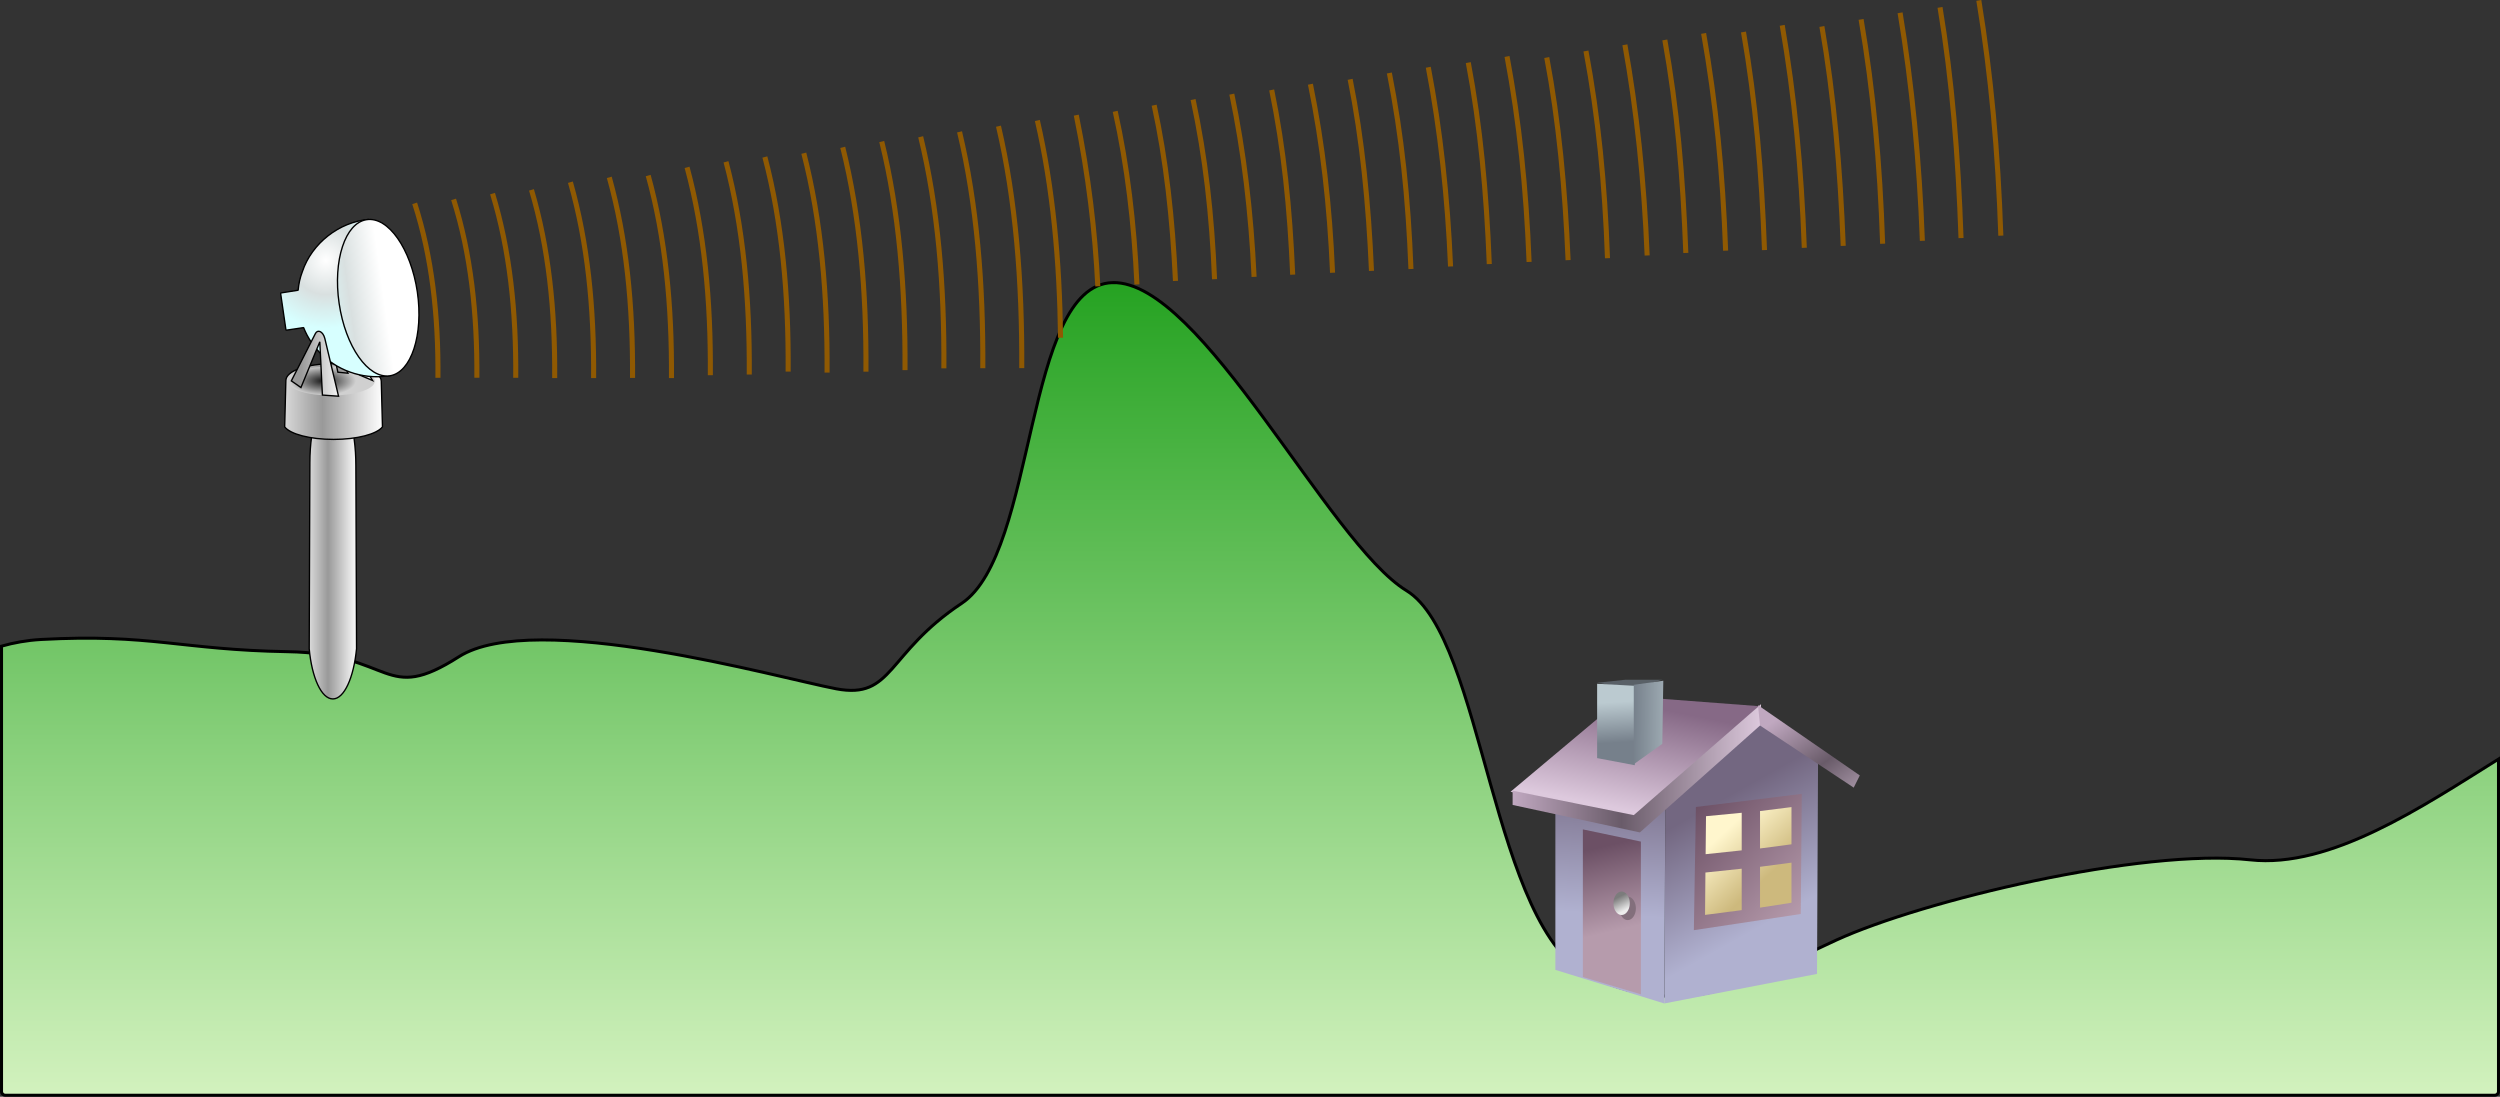 <?xml version="1.0" encoding="UTF-8" standalone="no"?>
<!-- Created with Inkscape (http://www.inkscape.org/) -->

<svg
   width="105.832mm"
   height="46.428mm"
   viewBox="0 0 374.995 164.508"
   id="svg2"
   version="1.1"
   inkscape:version="1.1 (c68e22c387, 2021-05-23)"
   sodipodi:docname="wave-diffraction-micro.svg"
   xmlns:inkscape="http://www.inkscape.org/namespaces/inkscape"
   xmlns:sodipodi="http://sodipodi.sourceforge.net/DTD/sodipodi-0.dtd"
   xmlns:xlink="http://www.w3.org/1999/xlink"
   xmlns="http://www.w3.org/2000/svg"
   xmlns:svg="http://www.w3.org/2000/svg"
   xmlns:rdf="http://www.w3.org/1999/02/22-rdf-syntax-ns#"
   xmlns:cc="http://creativecommons.org/ns#"
   xmlns:dc="http://purl.org/dc/elements/1.1/">
  <rect x="0" y="0" width="374.995" height="164.508" fill="#333333" stroke="none"/>
  <defs
     id="defs4">
    <linearGradient
       inkscape:collect="always"
       id="linearGradient6915">
      <stop
         style="stop-color:#009100;stop-opacity:1"
         offset="0"
         id="stop6917" />
      <stop
         style="stop-color:#e4face;stop-opacity:1"
         offset="1"
         id="stop6919" />
    </linearGradient>
    <marker
       inkscape:stockid="Arrow1Lend"
       orient="auto"
       refY="0"
       refX="0"
       id="marker14755"
       style="overflow:visible"
       inkscape:isstock="true">
      <path
         id="path14757"
         d="M 0,0 5,-5 -12.5,0 5,5 Z"
         style="fill:#204a87;fill-opacity:1;fill-rule:evenodd;stroke:#204a87;stroke-width:1pt;stroke-opacity:1"
         transform="matrix(-0.8,0,0,-0.8,-10,0)"
         inkscape:connector-curvature="0" />
    </marker>
    <marker
       inkscape:isstock="true"
       style="overflow:visible"
       id="marker6764"
       refX="0"
       refY="0"
       orient="auto"
       inkscape:stockid="Arrow1Lend">
      <path
         transform="matrix(-0.8,0,0,-0.8,-10,0)"
         style="fill:#204a87;fill-opacity:1;fill-rule:evenodd;stroke:#204a87;stroke-width:1pt;stroke-opacity:1"
         d="M 0,0 5,-5 -12.5,0 5,5 Z"
         id="path6766" />
    </marker>
    <marker
       inkscape:isstock="true"
       style="overflow:visible"
       id="marker6572"
       refX="0"
       refY="0"
       orient="auto"
       inkscape:stockid="Arrow1Lend">
      <path
         transform="matrix(-0.8,0,0,-0.8,-10,0)"
         style="fill:#204a87;fill-opacity:1;fill-rule:evenodd;stroke:#204a87;stroke-width:1pt;stroke-opacity:1"
         d="M 0,0 5,-5 -12.5,0 5,5 Z"
         id="path6574" />
    </marker>
    <marker
       inkscape:stockid="Arrow1Lend"
       orient="auto"
       refY="0"
       refX="0"
       id="marker5080"
       style="overflow:visible"
       inkscape:isstock="true">
      <path
         id="path5082"
         d="M 0,0 5,-5 -12.5,0 5,5 Z"
         style="fill:#19aeff;fill-opacity:1;fill-rule:evenodd;stroke:#19aeff;stroke-width:1pt;stroke-opacity:1"
         transform="matrix(-0.8,0,0,-0.8,-10,0)" />
    </marker>
    <linearGradient
       inkscape:collect="always"
       xlink:href="#linearGradient9137"
       id="linearGradient11103"
       x1="205.41"
       y1="660.43"
       x2="407.39"
       y2="660.43"
       gradientUnits="userSpaceOnUse"
       spreadMethod="reflect"
       gradientTransform="matrix(0.045,0,0,0.045,-3396.49,1188.56)" />
    <linearGradient
       id="linearGradient9137">
      <stop
         style="stop-color:#999999;stop-opacity:1"
         offset="0"
         id="stop9139" />
      <stop
         style="stop-color:#ffffff;stop-opacity:1"
         offset="1"
         id="stop9141" />
    </linearGradient>
    <radialGradient
       inkscape:collect="always"
       xlink:href="#linearGradient11107"
       id="radialGradient11113"
       cx="188.56"
       cy="587.69"
       fx="188.56"
       fy="587.69"
       r="145.46"
       gradientTransform="matrix(0.034,0,0,0.015,-3393.57,1206.37)"
       gradientUnits="userSpaceOnUse" />
    <linearGradient
       id="linearGradient11107">
      <stop
         style="stop-color:#171717;stop-opacity:1"
         offset="0"
         id="stop11109" />
      <stop
         style="stop-color:#d0d0d0;stop-opacity:1"
         offset="1"
         id="stop11111" />
    </linearGradient>
    <linearGradient
       inkscape:collect="always"
       xlink:href="#linearGradient9137"
       id="linearGradient12106"
       x1="274.03"
       y1="504.98"
       x2="336.65"
       y2="504.98"
       gradientUnits="userSpaceOnUse"
       gradientTransform="matrix(0.045,-0.006,0.006,0.045,-3398.5,1190.63)" />
    <radialGradient
       inkscape:collect="always"
       xlink:href="#linearGradient9129"
       id="radialGradient9153"
       cx="187.88"
       cy="247.71"
       fx="187.88"
       fy="247.71"
       r="224.84"
       gradientTransform="matrix(0.042,0.017,-0.017,0.042,-3390.4,1183.51)"
       gradientUnits="userSpaceOnUse" />
    <linearGradient
       id="linearGradient9129">
      <stop
         style="stop-color:#ffffff;stop-opacity:1"
         offset="0"
         id="stop9131" />
      <stop
         id="stop9155"
         offset="0.505"
         style="stop-color:#d9e0e0;stop-opacity:1" />
      <stop
         style="stop-color:#d7ffff;stop-opacity:1"
         offset="1"
         id="stop9133" />
    </linearGradient>
    <linearGradient
       inkscape:collect="always"
       xlink:href="#linearGradient9129"
       id="linearGradient9135"
       x1="406.55"
       y1="271.18"
       x2="211.71"
       y2="383.67"
       gradientUnits="userSpaceOnUse"
       gradientTransform="matrix(0.042,0.017,-0.017,0.042,-3390.55,1183.94)" />
    <linearGradient
       inkscape:collect="always"
       xlink:href="#linearGradient9137"
       id="linearGradient12104"
       x1="134.81"
       y1="504.98"
       x2="274.03"
       y2="504.98"
       gradientUnits="userSpaceOnUse"
       gradientTransform="matrix(0.045,0,0,0.045,-3396.49,1188.56)" />
    <linearGradient
       inkscape:collect="always"
       xlink:href="#linearGradient9137"
       id="linearGradient6969"
       gradientUnits="userSpaceOnUse"
       gradientTransform="matrix(0.022,0,0,0.181,-3390.93,1120.89)"
       spreadMethod="reflect"
       x1="205.41"
       y1="660.43"
       x2="407.39"
       y2="660.43" />
    <linearGradient
       gradientTransform="matrix(0.899,0,0,1.41,-5.972,-3.533)"
       gradientUnits="userSpaceOnUse"
       id="linearGradient2331"
       x1="44.154"
       x2="50.306"
       xlink:href="#linearGradient2071"
       y1="22.063"
       y2="39.305" />
    <linearGradient
       id="linearGradient2071">
      <stop
         id="stop2073"
         offset="0"
         style="stop-color:#736781;stop-opacity:1" />
      <stop
         id="stop2075"
         offset="1"
         style="stop-color:#b0b1d0;stop-opacity:1" />
    </linearGradient>
    <linearGradient
       gradientTransform="matrix(0.75,0,0,1.689,-5.972,-3.533)"
       gradientUnits="userSpaceOnUse"
       id="linearGradient2329"
       x1="40.629"
       x2="40.164"
       xlink:href="#linearGradient2071"
       y1="13.266"
       y2="29.508" />
    <linearGradient
       gradientTransform="matrix(1.56,0,0,0.812,-5.972,-3.533)"
       gradientUnits="userSpaceOnUse"
       id="linearGradient2325"
       x1="22.094"
       x2="13.865"
       xlink:href="#linearGradient2127"
       y1="14.529"
       y2="35.845" />
    <linearGradient
       id="linearGradient2127">
      <stop
         id="stop2129"
         offset="0"
         style="stop-color:#866986;stop-opacity:1" />
      <stop
         id="stop2131"
         offset="1"
         style="stop-color:#ddc9dd;stop-opacity:1" />
    </linearGradient>
    <linearGradient
       gradientTransform="matrix(1.567,0,0,0.809,-5.972,-3.533)"
       gradientUnits="userSpaceOnUse"
       id="linearGradient2323"
       x1="3.952"
       x2="33.176"
       xlink:href="#linearGradient2143"
       y1="27.832"
       y2="27.832" />
    <linearGradient
       id="linearGradient2143">
      <stop
         id="stop2145"
         offset="0"
         style="stop-color:#c0a8c0;stop-opacity:1" />
      <stop
         id="stop2149"
         offset="0.438"
         style="stop-color:#695b69;stop-opacity:1" />
      <stop
         id="stop2147"
         offset="1"
         style="stop-color:#ddc9dd;stop-opacity:1" />
    </linearGradient>
    <linearGradient
       gradientTransform="matrix(1.251,0,0,1.013,-5.972,-3.533)"
       gradientUnits="userSpaceOnUse"
       id="linearGradient2321"
       x1="45.131"
       x2="61.069"
       xlink:href="#linearGradient2143"
       y1="12.147"
       y2="30.311" />
    <linearGradient
       gradientTransform="matrix(1.005,0,0,1.261,-5.972,-3.533)"
       gradientUnits="userSpaceOnUse"
       id="linearGradient2319"
       x1="40.533"
       x2="56.897"
       xlink:href="#linearGradient2185"
       y1="22.651"
       y2="41.358" />
    <linearGradient
       id="linearGradient2185">
      <stop
         id="stop2187"
         offset="0"
         style="stop-color:#6c5065;stop-opacity:1" />
      <stop
         id="stop2189"
         offset="1"
         style="stop-color:#b69bac;stop-opacity:1" />
    </linearGradient>
    <linearGradient
       gradientTransform="matrix(1.007,0,0,1.259,-5.972,-3.533)"
       gradientUnits="userSpaceOnUse"
       id="linearGradient2317"
       x1="47.989"
       x2="53.859"
       xlink:href="#linearGradient2175"
       y1="24.925"
       y2="32.874" />
    <linearGradient
       id="linearGradient2175">
      <stop
         id="stop2177"
         offset="0"
         style="stop-color:#fff6cd;stop-opacity:1" />
      <stop
         id="stop2179"
         offset="1"
         style="stop-color:#cdb97d;stop-opacity:1" />
    </linearGradient>
    <linearGradient
       gradientTransform="matrix(0.668,0,0,1.898,-5.972,-3.533)"
       gradientUnits="userSpaceOnUse"
       id="linearGradient2315"
       x1="36.319"
       x2="37.015"
       xlink:href="#linearGradient2185"
       y1="19.297"
       y2="27.68" />
    <linearGradient
       gradientTransform="scale(0.956,1.046)"
       gradientUnits="userSpaceOnUse"
       id="linearGradient2313"
       x1="24.676"
       x2="25.514"
       xlink:href="#linearGradient2213"
       y1="40.962"
       y2="43.28" />
    <linearGradient
       id="linearGradient2213">
      <stop
         id="stop2215"
         offset="0"
         style="stop-color:#7c7c7c;stop-opacity:1" />
      <stop
         id="stop2217"
         offset="1"
         style="stop-color:#ededed;stop-opacity:1" />
    </linearGradient>
    <linearGradient
       gradientTransform="matrix(0.766,0,0,1.655,-5.972,-3.533)"
       gradientUnits="userSpaceOnUse"
       id="linearGradient2311"
       x1="32.206"
       x2="32.333"
       xlink:href="#linearGradient2229"
       y1="6.248"
       y2="10.763" />
    <linearGradient
       id="linearGradient2229">
      <stop
         id="stop2231"
         offset="0"
         style="stop-color:#bbcad0;stop-opacity:1" />
      <stop
         id="stop2233"
         offset="1"
         style="stop-color:#76808b;stop-opacity:1" />
    </linearGradient>
    <linearGradient
       gradientTransform="matrix(0.766,0,0,1.655,-5.972,-3.533)"
       gradientUnits="userSpaceOnUse"
       id="linearGradient2309"
       x1="50.229"
       x2="37.096"
       xlink:href="#linearGradient2229"
       y1="6.686"
       y2="6.468" />
    <linearGradient
       inkscape:collect="always"
       xlink:href="#linearGradient2071"
       id="linearGradient8003"
       gradientUnits="userSpaceOnUse"
       gradientTransform="matrix(0.899,0,0,1.41,-5.972,-3.533)"
       x1="44.154"
       y1="22.063"
       x2="50.306"
       y2="39.305" />
    <linearGradient
       inkscape:collect="always"
       xlink:href="#linearGradient2071"
       id="linearGradient8005"
       gradientUnits="userSpaceOnUse"
       gradientTransform="matrix(0.75,0,0,1.689,-5.972,-3.533)"
       x1="40.629"
       y1="13.266"
       x2="40.164"
       y2="29.508" />
    <linearGradient
       inkscape:collect="always"
       xlink:href="#linearGradient2127"
       id="linearGradient8007"
       gradientUnits="userSpaceOnUse"
       gradientTransform="matrix(1.56,0,0,0.812,-5.972,-3.533)"
       x1="22.094"
       y1="14.529"
       x2="13.865"
       y2="35.845" />
    <linearGradient
       inkscape:collect="always"
       xlink:href="#linearGradient2143"
       id="linearGradient8009"
       gradientUnits="userSpaceOnUse"
       gradientTransform="matrix(1.567,0,0,0.809,-5.972,-3.533)"
       x1="3.952"
       y1="27.832"
       x2="33.176"
       y2="27.832" />
    <linearGradient
       inkscape:collect="always"
       xlink:href="#linearGradient2143"
       id="linearGradient8011"
       gradientUnits="userSpaceOnUse"
       gradientTransform="matrix(1.251,0,0,1.013,-5.972,-3.533)"
       x1="45.131"
       y1="12.147"
       x2="61.069"
       y2="30.311" />
    <linearGradient
       inkscape:collect="always"
       xlink:href="#linearGradient2185"
       id="linearGradient8013"
       gradientUnits="userSpaceOnUse"
       gradientTransform="matrix(1.005,0,0,1.261,-5.972,-3.533)"
       x1="40.533"
       y1="22.651"
       x2="56.897"
       y2="41.358" />
    <linearGradient
       inkscape:collect="always"
       xlink:href="#linearGradient2175"
       id="linearGradient8015"
       gradientUnits="userSpaceOnUse"
       gradientTransform="matrix(1.007,0,0,1.259,-5.972,-3.533)"
       x1="47.989"
       y1="24.925"
       x2="53.859"
       y2="32.874" />
    <linearGradient
       inkscape:collect="always"
       xlink:href="#linearGradient2185"
       id="linearGradient8017"
       gradientUnits="userSpaceOnUse"
       gradientTransform="matrix(0.668,0,0,1.898,-5.972,-3.533)"
       x1="36.319"
       y1="19.297"
       x2="37.015"
       y2="27.68" />
    <linearGradient
       inkscape:collect="always"
       xlink:href="#linearGradient2213"
       id="linearGradient8019"
       gradientUnits="userSpaceOnUse"
       gradientTransform="scale(0.956,1.046)"
       x1="24.676"
       y1="40.962"
       x2="25.514"
       y2="43.28" />
    <linearGradient
       inkscape:collect="always"
       xlink:href="#linearGradient2229"
       id="linearGradient8021"
       gradientUnits="userSpaceOnUse"
       gradientTransform="matrix(0.766,0,0,1.655,-5.972,-3.533)"
       x1="32.206"
       y1="6.248"
       x2="32.333"
       y2="10.763" />
    <linearGradient
       inkscape:collect="always"
       xlink:href="#linearGradient2229"
       id="linearGradient8023"
       gradientUnits="userSpaceOnUse"
       gradientTransform="matrix(0.766,0,0,1.655,-5.972,-3.533)"
       x1="50.229"
       y1="6.686"
       x2="37.096"
       y2="6.468" />
    <radialGradient
       cx="333.48"
       cy="369.58"
       r="199.64"
       id="radialGradient01"
       gradientUnits="userSpaceOnUse"
       gradientTransform="matrix(-1.377,-1.231,0.812,-0.909,-4696.3,3194)">
      <stop
         id="stop3540"
         style="stop-color:#FFF"
         offset="0" />
      <stop
         id="stop3542"
         style="stop-color:#a9a9a9"
         offset="1" />
    </radialGradient>
    <linearGradient
       inkscape:collect="always"
       xlink:href="#linearGradient6915"
       id="linearGradient2497"
       gradientUnits="userSpaceOnUse"
       gradientTransform="matrix(0.142,0,0,0.142,-3437.09,1060.9)"
       x1="1281.75"
       y1="797.391"
       x2="1281.75"
       y2="1929.4" />
  </defs>
  <sodipodi:namedview
     id="base"
     pagecolor="#ffffff"
     bordercolor="#666666"
     borderopacity="1.0"
     inkscape:pageopacity="0.0"
     inkscape:pageshadow="2"
     inkscape:zoom="0.24713"
     inkscape:cx="-3327.9"
     inkscape:cy="4028.5"
     inkscape:document-units="px"
     inkscape:current-layer="layer1"
     showgrid="false"
     inkscape:window-width="1536"
     inkscape:window-height="801"
     inkscape:window-x="1528"
     inkscape:window-y="-8"
     inkscape:window-maximized="1"
     showborder="true"
     inkscape:pagecheckerboard="0">
    <inkscape:grid
       type="xygrid"
       id="grid6269"
       spacingx="100"
       spacingy="100"
       empspacing="1"
       originx="3435.61"
       originy="-1158.06" />
  </sodipodi:namedview>
  <g
     inkscape:label="Layer 1"
     inkscape:groupmode="layer"
     id="layer1"
     transform="translate(3435.61,-1158.06)">
    <path
       id="rect2393"
       style="font-variation-settings:normal;overflow:visible;opacity:1;vector-effect:none;fill:url(#linearGradient2497);fill-opacity:1;stroke:#000000;stroke-width:0.455;stroke-linecap:butt;stroke-linejoin:miter;stroke-miterlimit:4;stroke-dasharray:none;stroke-dashoffset:0;stroke-opacity:1;-inkscape-stroke:none;stop-color:#000000;stop-opacity:1"
       d="m -3268.71,1200.45 c -13.33,0.36 -11.31,40.57 -22.65,48.11 -11.34,7.53 -10.25,14.43 -18.81,12.82 -8.56,-1.62 -45.28,-12.03 -56.61,-4.81 -11.32,7.22 -9.66,-0.49 -25.71,-0.76 -16.07,-0.28 -20.51,-2.73 -36.97,-1.83 -2.12,0.12 -4.09,0.48 -5.92,1 v 66.79 c 0,0.32 0.25,0.57 0.57,0.57 h 373.4 c 0.32,0 0.57,-0.25 0.57,-0.57 v -49.85 c -11.35,7.08 -25.17,16.45 -37.26,15.11 -16.23,-1.77 -49.11,6.1 -62.07,12.04 -12.96,5.93 -21.81,12.36 -36.79,5.46 -14.96,-6.88 -16.02,-50.76 -27.68,-57.88 -11.66,-7.11 -30.76,-46.54 -44.07,-46.2 z" />
    <path
       sodipodi:nodetypes="cscscsc"
       id="path6967"
       d="m -3385.65,1217.36 c -2.04,0 -3.46,4.5 -3.48,10.09 l -0.1,27.92 c 0.4,4.36 1.84,7.53 3.55,7.53 1.69,0 3.13,-3.17 3.55,-7.53 0,0 -0.1,-27.19 -0.1,-27.43 0,-5.59 -1.44,-10.58 -3.45,-10.58 z"
       style="opacity:1;fill:url(#linearGradient6969);fill-opacity:1;fill-rule:nonzero;stroke:#000000;stroke-width:0.207;stroke-linecap:round;stroke-linejoin:bevel;stroke-miterlimit:4;stroke-dasharray:none;stroke-dashoffset:0.7;stroke-opacity:1"
       inkscape:connector-curvature="0" />
    <path
       cx="-269.74"
       cy="1502.3"
       r="66.964"
       style="color:#000000;clip-rule:nonzero;display:inline;overflow:visible;visibility:visible;opacity:1;isolation:auto;mix-blend-mode:normal;color-interpolation:sRGB;color-interpolation-filters:linearRGB;solid-color:#000000;solid-opacity:1;fill:none;fill-opacity:1;fill-rule:nonzero;stroke:#73d216;stroke-width:1.6;stroke-linecap:butt;stroke-linejoin:miter;stroke-miterlimit:4;stroke-dasharray:none;stroke-dashoffset:0;stroke-opacity:1;marker:none;marker-start:none;marker-mid:none;marker-end:none;color-rendering:auto;image-rendering:auto;shape-rendering:auto;text-rendering:auto;enable-background:accumulate"
       id="path4312"
       d="" />
    <path
       cx="-4194.9"
       cy="-778.08"
       r="126.67"
       id="path6267"
       style="color:#000000;clip-rule:nonzero;display:inline;overflow:visible;visibility:visible;opacity:1;isolation:auto;mix-blend-mode:normal;color-interpolation:sRGB;color-interpolation-filters:linearRGB;solid-color:#000000;solid-opacity:1;fill:none;fill-opacity:0.929;fill-rule:nonzero;stroke:#0000d5;stroke-width:2.4;stroke-linecap:butt;stroke-linejoin:miter;stroke-miterlimit:4;stroke-dasharray:none;stroke-dashoffset:0;stroke-opacity:1;marker:none;marker-start:none;marker-mid:none;marker-end:none;color-rendering:auto;image-rendering:auto;shape-rendering:auto;text-rendering:auto;enable-background:accumulate"
       d="" />
    <circle
       style="color:#000000;clip-rule:nonzero;display:inline;overflow:visible;visibility:visible;opacity:1;isolation:auto;mix-blend-mode:normal;color-interpolation:sRGB;color-interpolation-filters:linearRGB;solid-color:#000000;solid-opacity:1;fill:none;fill-opacity:0.929;fill-rule:nonzero;stroke:#0000d5;stroke-width:2.4;stroke-linecap:butt;stroke-linejoin:miter;stroke-miterlimit:4;stroke-dasharray:none;stroke-dashoffset:0;stroke-opacity:1;marker:none;marker-start:none;marker-mid:none;marker-end:none;color-rendering:auto;image-rendering:auto;shape-rendering:auto;text-rendering:auto;enable-background:accumulate"
       id="path6297"
       cx="-649.623"
       cy="248.063"
       r="0" />
    <path
       inkscape:connector-curvature="0"
       style="opacity:1;fill:url(#linearGradient11103);fill-opacity:1;fill-rule:nonzero;stroke:#000000;stroke-width:0.207;stroke-linecap:round;stroke-linejoin:bevel;stroke-miterlimit:4;stroke-dasharray:none;stroke-dashoffset:0.7;stroke-opacity:1"
       d="m -3385.57,1212.61 c -4.19,0 -7.13,1.12 -7.16,2.52 l -0.18,6.96 c 0.83,1.09 3.8,1.88 7.34,1.88 3.51,0 6.48,-0.79 7.33,-1.88 0,0 -0.18,-6.78 -0.18,-6.84 0,-1.4 -2.99,-2.64 -7.15,-2.64 z"
       id="path3189"
       sodipodi:nodetypes="cscscsc" />
    <ellipse
       ry="2.183"
       rx="6.553"
       cy="1215.21"
       cx="-3385.93"
       style="opacity:1;fill:url(#radialGradient11113);fill-opacity:1;fill-rule:nonzero;stroke:none;stroke-width:0.834;stroke-linecap:round;stroke-linejoin:bevel;stroke-miterlimit:4;stroke-dasharray:none;stroke-dashoffset:0.7;stroke-opacity:1"
       id="path11105" />
    <path
       inkscape:connector-curvature="0"
       style="fill:url(#linearGradient12106);fill-opacity:1;fill-rule:evenodd;stroke:#000000;stroke-width:0.207;stroke-linecap:butt;stroke-linejoin:miter;stroke-miterlimit:4;stroke-dasharray:none;stroke-opacity:1"
       d="m -3383.42,1214.04 -1.93,-5.08 3.74,5.38 1.88,0.79 -4.27,-7.11 -2.29,-0.41 1.36,6.28 z"
       id="path3185"
       sodipodi:nodetypes="cccccccc" />
    <path
       inkscape:connector-curvature="0"
       style="opacity:1;fill:url(#radialGradient9153);fill-opacity:1;fill-rule:nonzero;stroke:#000000;stroke-width:0.207;stroke-linecap:round;stroke-linejoin:bevel;stroke-miterlimit:4;stroke-dasharray:none;stroke-dashoffset:0.7;stroke-opacity:1"
       d="m -3380.3,1190.97 c -4.46,0.39 -8.54,3.59 -9.96,7.84 -0.34,0.89 -0.55,1.83 -0.63,2.78 l -2.52,0.4 c -0.1,0 -0.1,0 -0.1,0.12 l 0.78,5.37 c 0,0.1 0.1,0.1 0.1,0.1 l 2.56,-0.38 c 0.61,1.53 1.54,2.94 2.76,4.07 2.72,2.64 6.74,3.84 10.44,3.07 -1.16,-7.78 -2.32,-15.59 -3.46,-23.36 z"
       id="rect7188" />
    <path
       inkscape:connector-curvature="0"
       style="fill:url(#linearGradient9135);fill-opacity:1;fill-rule:nonzero;stroke:#000000;stroke-width:0.207;stroke-linecap:round;stroke-linejoin:bevel;stroke-miterlimit:4;stroke-dasharray:none;stroke-dashoffset:0.7;stroke-opacity:1"
       d="m -3373.01,1201.84 c 0.94,6.45 -0.91,12.09 -4.12,12.59 -3.26,0.47 -6.66,-4.38 -7.61,-10.85 -0.95,-6.46 0.91,-12.09 4.12,-12.57 3.25,-0.5 6.64,4.36 7.61,10.83 z"
       id="path2162" />
    <path
       inkscape:connector-curvature="0"
       style="fill:url(#linearGradient12104);fill-opacity:1;fill-rule:evenodd;stroke:#000000;stroke-width:0.207;stroke-linecap:butt;stroke-linejoin:miter;stroke-miterlimit:4;stroke-dasharray:none;stroke-opacity:1"
       d="m -3390.47,1216.19 2.83,-6.86 0.39,7.99 2.42,0.17 -2.06,-8.67 c -0.29,-1.09 -1.07,-1.36 -1.4,-0.75 l -3.62,7.12 z"
       id="path2212"
       sodipodi:nodetypes="cccczzcc" />
    <path
       style="fill:none;fill-rule:evenodd;stroke:#8f5902;stroke-width:0.758;stroke-linecap:butt;stroke-linejoin:miter;stroke-miterlimit:4;stroke-dasharray:none;stroke-opacity:1"
       d="m -3373.41,1188.56 c 2.58,7.98 3.57,16.79 3.49,26.17"
       id="path6971"
       inkscape:connector-curvature="0"
       sodipodi:nodetypes="cc" />
    <path
       sodipodi:nodetypes="cc"
       inkscape:connector-curvature="0"
       id="path7014"
       d="m -3361.73,1187.1 c 2.58,8.43 3.56,17.72 3.48,27.63"
       style="fill:none;fill-rule:evenodd;stroke:#8f5902;stroke-width:0.758;stroke-linecap:butt;stroke-linejoin:miter;stroke-miterlimit:4;stroke-dasharray:none;stroke-opacity:1" />
    <path
       sodipodi:nodetypes="cc"
       inkscape:connector-curvature="0"
       id="path7016"
       d="m -3367.57,1187.97 c 2.58,8.16 3.56,17.17 3.49,26.75"
       style="fill:none;fill-rule:evenodd;stroke:#8f5902;stroke-width:0.758;stroke-linecap:butt;stroke-linejoin:miter;stroke-miterlimit:4;stroke-dasharray:none;stroke-opacity:1" />
    <path
       style="fill:none;fill-rule:evenodd;stroke:#8f5902;stroke-width:0.758;stroke-linecap:butt;stroke-linejoin:miter;stroke-miterlimit:4;stroke-dasharray:none;stroke-opacity:1"
       d="m -3355.89,1186.54 c 2.57,8.63 3.56,18.1 3.48,28.23"
       id="path7018"
       inkscape:connector-curvature="0"
       sodipodi:nodetypes="cc" />
    <path
       sodipodi:nodetypes="cc"
       inkscape:connector-curvature="0"
       id="path7020"
       d="m -3350.05,1185.39 c 2.57,8.98 3.56,18.84 3.48,29.38"
       style="fill:none;fill-rule:evenodd;stroke:#8f5902;stroke-width:0.758;stroke-linecap:butt;stroke-linejoin:miter;stroke-miterlimit:4;stroke-dasharray:none;stroke-opacity:1" />
    <path
       style="fill:none;fill-rule:evenodd;stroke:#8f5902;stroke-width:0.758;stroke-linecap:butt;stroke-linejoin:miter;stroke-miterlimit:4;stroke-dasharray:none;stroke-opacity:1"
       d="m -3338.38,1184.39 c 2.57,9.27 3.56,19.48 3.49,30.38"
       id="path7022"
       inkscape:connector-curvature="0"
       sodipodi:nodetypes="cc" />
    <path
       style="fill:none;fill-rule:evenodd;stroke:#8f5902;stroke-width:0.758;stroke-linecap:butt;stroke-linejoin:miter;stroke-miterlimit:4;stroke-dasharray:none;stroke-opacity:1"
       d="m -3344.22,1184.66 c 2.57,9.19 3.56,19.3 3.49,30.09"
       id="path7024"
       inkscape:connector-curvature="0"
       sodipodi:nodetypes="cc" />
    <path
       sodipodi:nodetypes="cc"
       inkscape:connector-curvature="0"
       id="path7026"
       d="m -3332.55,1183.16 c 2.58,9.52 3.57,20.01 3.49,31.18"
       style="fill:none;fill-rule:evenodd;stroke:#8f5902;stroke-width:0.758;stroke-linecap:butt;stroke-linejoin:miter;stroke-miterlimit:4;stroke-dasharray:none;stroke-opacity:1" />
    <path
       style="fill:none;fill-rule:evenodd;stroke:#8f5902;stroke-width:0.758;stroke-linecap:butt;stroke-linejoin:miter;stroke-miterlimit:4;stroke-dasharray:none;stroke-opacity:1"
       d="m -3326.71,1182.33 c 2.58,9.74 3.56,20.46 3.49,31.91"
       id="path7028"
       inkscape:connector-curvature="0"
       sodipodi:nodetypes="cc" />
    <path
       sodipodi:nodetypes="cc"
       inkscape:connector-curvature="0"
       id="path7030"
       d="m -3315.04,1181.04 c 2.58,10.05 3.56,21.12 3.49,32.91"
       style="fill:none;fill-rule:evenodd;stroke:#8f5902;stroke-width:0.758;stroke-linecap:butt;stroke-linejoin:miter;stroke-miterlimit:4;stroke-dasharray:none;stroke-opacity:1" />
    <path
       sodipodi:nodetypes="cc"
       inkscape:connector-curvature="0"
       id="path7032"
       d="m -3320.88,1181.61 c 2.59,9.83 3.57,20.67 3.49,32.19"
       style="fill:none;fill-rule:evenodd;stroke:#8f5902;stroke-width:0.758;stroke-linecap:butt;stroke-linejoin:miter;stroke-miterlimit:4;stroke-dasharray:none;stroke-opacity:1" />
    <path
       style="fill:none;fill-rule:evenodd;stroke:#8f5902;stroke-width:0.758;stroke-linecap:butt;stroke-linejoin:miter;stroke-miterlimit:4;stroke-dasharray:none;stroke-opacity:1"
       d="m -3309.2,1180.16 c 2.58,10.29 3.56,21.58 3.48,33.65"
       id="path7034"
       inkscape:connector-curvature="0"
       sodipodi:nodetypes="cc" />
    <path
       sodipodi:nodetypes="cc"
       inkscape:connector-curvature="0"
       id="path7036"
       d="m -3303.35,1179.29 c 2.58,10.48 3.56,22 3.49,34.29"
       style="fill:none;fill-rule:evenodd;stroke:#8f5902;stroke-width:0.758;stroke-linecap:butt;stroke-linejoin:miter;stroke-miterlimit:4;stroke-dasharray:none;stroke-opacity:1" />
    <path
       style="fill:none;fill-rule:evenodd;stroke:#8f5902;stroke-width:0.758;stroke-linecap:butt;stroke-linejoin:miter;stroke-miterlimit:4;stroke-dasharray:none;stroke-opacity:1"
       d="m -3291.68,1177.84 c 2.58,10.82 3.56,22.73 3.49,35.45"
       id="path7038"
       inkscape:connector-curvature="0"
       sodipodi:nodetypes="cc" />
    <path
       style="fill:none;fill-rule:evenodd;stroke:#8f5902;stroke-width:0.758;stroke-linecap:butt;stroke-linejoin:miter;stroke-miterlimit:4;stroke-dasharray:none;stroke-opacity:1"
       d="m -3297.51,1178.58 c 2.58,10.61 3.56,22.28 3.48,34.73"
       id="path7040"
       inkscape:connector-curvature="0"
       sodipodi:nodetypes="cc" />
    <path
       sodipodi:nodetypes="cc"
       inkscape:connector-curvature="0"
       id="path7042"
       d="m -3285.84,1176.99 c 2.58,11.06 3.56,23.29 3.49,36.29"
       style="fill:none;fill-rule:evenodd;stroke:#8f5902;stroke-width:0.758;stroke-linecap:butt;stroke-linejoin:miter;stroke-miterlimit:4;stroke-dasharray:none;stroke-opacity:1" />
    <path
       style="fill:none;fill-rule:evenodd;stroke:#8f5902;stroke-width:0.758;stroke-linecap:butt;stroke-linejoin:miter;stroke-miterlimit:4;stroke-dasharray:none;stroke-opacity:1"
       d="m -3280.01,1176.13 c 2.31,10.01 3.34,20.98 3.48,32.59"
       id="path7044"
       inkscape:connector-curvature="0"
       sodipodi:nodetypes="cc" />
    <path
       sodipodi:nodetypes="cc"
       inkscape:connector-curvature="0"
       id="path7046"
       d="m -3268.33,1174.76 c 1.8,8.11 2.84,16.81 3.26,25.97"
       style="fill:none;fill-rule:evenodd;stroke:#8f5902;stroke-width:0.758;stroke-linecap:butt;stroke-linejoin:miter;stroke-miterlimit:4;stroke-dasharray:none;stroke-opacity:1" />
    <path
       sodipodi:nodetypes="cc"
       inkscape:connector-curvature="0"
       id="path7048"
       d="m -3274.17,1175.33 c 1.84,9.1 2.82,17.4 3.23,25.68"
       style="fill:none;fill-rule:evenodd;stroke:#8f5902;stroke-width:0.758;stroke-linecap:butt;stroke-linejoin:miter;stroke-miterlimit:4;stroke-dasharray:none;stroke-opacity:1" />
    <path
       style="fill:none;fill-rule:evenodd;stroke:#8f5902;stroke-width:0.758;stroke-linecap:butt;stroke-linejoin:miter;stroke-miterlimit:4;stroke-dasharray:none;stroke-opacity:1"
       d="m -3262.49,1173.84 c 1.79,8.21 2.76,17.09 3.2,26.36"
       id="path7050"
       inkscape:connector-curvature="0"
       sodipodi:nodetypes="cc" />
    <path
       sodipodi:nodetypes="cc"
       inkscape:connector-curvature="0"
       id="path7052"
       d="m -3256.65,1172.99 c 1.84,8.61 2.81,17.2 3.22,26.95"
       style="fill:none;fill-rule:evenodd;stroke:#8f5902;stroke-width:0.758;stroke-linecap:butt;stroke-linejoin:miter;stroke-miterlimit:4;stroke-dasharray:none;stroke-opacity:1" />
    <path
       style="fill:none;fill-rule:evenodd;stroke:#8f5902;stroke-width:0.758;stroke-linecap:butt;stroke-linejoin:miter;stroke-miterlimit:4;stroke-dasharray:none;stroke-opacity:1"
       d="m -3244.86,1171.55 c 1.81,8.78 2.73,17.78 3.15,27.71"
       id="path7054"
       inkscape:connector-curvature="0"
       sodipodi:nodetypes="cc" />
    <path
       style="fill:none;fill-rule:evenodd;stroke:#8f5902;stroke-width:0.758;stroke-linecap:butt;stroke-linejoin:miter;stroke-miterlimit:4;stroke-dasharray:none;stroke-opacity:1"
       d="m -3250.84,1172.18 c 1.78,8.52 2.9,17.82 3.34,27.41"
       id="path7056"
       inkscape:connector-curvature="0"
       sodipodi:nodetypes="cc" />
    <path
       sodipodi:nodetypes="cc"
       inkscape:connector-curvature="0"
       id="path7058"
       d="m -3239.05,1170.69 c 1.83,8.96 2.89,18.16 3.32,28.28"
       style="fill:none;fill-rule:evenodd;stroke:#8f5902;stroke-width:0.758;stroke-linecap:butt;stroke-linejoin:miter;stroke-miterlimit:4;stroke-dasharray:none;stroke-opacity:1" />
    <path
       sodipodi:nodetypes="cc"
       inkscape:connector-curvature="0"
       id="path7062"
       d="m -3233.09,1169.96 c 1.8,8.94 2.76,18.63 3.2,28.73"
       style="fill:none;fill-rule:evenodd;stroke:#8f5902;stroke-width:0.758;stroke-linecap:butt;stroke-linejoin:miter;stroke-miterlimit:4;stroke-dasharray:none;stroke-opacity:1" />
    <path
       style="fill:none;fill-rule:evenodd;stroke:#8f5902;stroke-width:0.758;stroke-linecap:butt;stroke-linejoin:miter;stroke-miterlimit:4;stroke-dasharray:none;stroke-opacity:1"
       d="m -3227.21,1169.01 c 1.86,9.4 2.83,18.77 3.24,29.4"
       id="path7064"
       inkscape:connector-curvature="0"
       sodipodi:nodetypes="cc" />
    <path
       sodipodi:nodetypes="cc"
       inkscape:connector-curvature="0"
       id="path7066"
       d="m -3215.37,1167.45 c 1.81,9.57 2.72,19.4 3.15,30.22"
       style="fill:none;fill-rule:evenodd;stroke:#8f5902;stroke-width:0.758;stroke-linecap:butt;stroke-linejoin:miter;stroke-miterlimit:4;stroke-dasharray:none;stroke-opacity:1" />
    <path
       sodipodi:nodetypes="cc"
       inkscape:connector-curvature="0"
       id="path7068"
       d="m -3221.37,1168.15 c 1.78,9.28 2.9,19.42 3.34,29.88"
       style="fill:none;fill-rule:evenodd;stroke:#8f5902;stroke-width:0.758;stroke-linecap:butt;stroke-linejoin:miter;stroke-miterlimit:4;stroke-dasharray:none;stroke-opacity:1" />
    <path
       style="fill:none;fill-rule:evenodd;stroke:#8f5902;stroke-width:0.758;stroke-linecap:butt;stroke-linejoin:miter;stroke-miterlimit:4;stroke-dasharray:none;stroke-opacity:1"
       d="m -3209.56,1166.53 c 1.83,9.75 2.88,19.78 3.31,30.82"
       id="path7070"
       inkscape:connector-curvature="0"
       sodipodi:nodetypes="cc" />
    <path
       style="fill:none;fill-rule:evenodd;stroke:#8f5902;stroke-width:0.758;stroke-linecap:butt;stroke-linejoin:miter;stroke-miterlimit:4;stroke-dasharray:none;stroke-opacity:1"
       d="m -3203.6,1166.69 c 1.79,9.47 2.76,19.72 3.2,30.39"
       id="path7072"
       inkscape:connector-curvature="0"
       sodipodi:nodetypes="cc" />
    <path
       sodipodi:nodetypes="cc"
       inkscape:connector-curvature="0"
       id="path7074"
       d="m -3197.72,1165.71 c 1.85,9.93 2.83,19.85 3.23,31.08"
       style="fill:none;fill-rule:evenodd;stroke:#8f5902;stroke-width:0.758;stroke-linecap:butt;stroke-linejoin:miter;stroke-miterlimit:4;stroke-dasharray:none;stroke-opacity:1" />
    <path
       style="fill:none;fill-rule:evenodd;stroke:#8f5902;stroke-width:0.758;stroke-linecap:butt;stroke-linejoin:miter;stroke-miterlimit:4;stroke-dasharray:none;stroke-opacity:1"
       d="m -3185.89,1164.05 c 1.82,10.12 2.72,20.5 3.15,31.95"
       id="path7076"
       inkscape:connector-curvature="0"
       sodipodi:nodetypes="cc" />
    <path
       style="fill:none;fill-rule:evenodd;stroke:#8f5902;stroke-width:0.758;stroke-linecap:butt;stroke-linejoin:miter;stroke-miterlimit:4;stroke-dasharray:none;stroke-opacity:1"
       d="m -3191.88,1164.78 c 1.77,9.81 2.9,20.55 3.34,31.6"
       id="path7078"
       inkscape:connector-curvature="0"
       sodipodi:nodetypes="cc" />
    <path
       sodipodi:nodetypes="cc"
       inkscape:connector-curvature="0"
       id="path7080"
       d="m -3180.07,1163.07 c 1.82,10.31 2.88,20.92 3.3,32.59"
       style="fill:none;fill-rule:evenodd;stroke:#8f5902;stroke-width:0.758;stroke-linecap:butt;stroke-linejoin:miter;stroke-miterlimit:4;stroke-dasharray:none;stroke-opacity:1" />
    <path
       style="fill:none;fill-rule:evenodd;stroke:#8f5902;stroke-width:0.758;stroke-linecap:butt;stroke-linejoin:miter;stroke-miterlimit:4;stroke-dasharray:none;stroke-opacity:1"
       d="m -3174.09,1162.86 c 1.81,10.37 2.72,20.99 3.15,32.71"
       id="path7082"
       inkscape:connector-curvature="0"
       sodipodi:nodetypes="cc" />
    <path
       sodipodi:nodetypes="cc"
       inkscape:connector-curvature="0"
       id="path7084"
       d="m -3168.28,1161.86 c 1.83,10.55 2.88,21.42 3.31,33.37"
       style="fill:none;fill-rule:evenodd;stroke:#8f5902;stroke-width:0.758;stroke-linecap:butt;stroke-linejoin:miter;stroke-miterlimit:4;stroke-dasharray:none;stroke-opacity:1" />
    <path
       sodipodi:nodetypes="cc"
       inkscape:connector-curvature="0"
       id="path7086"
       d="m -3162.33,1162.03 c 1.79,10.26 2.76,21.36 3.2,32.91"
       style="fill:none;fill-rule:evenodd;stroke:#8f5902;stroke-width:0.758;stroke-linecap:butt;stroke-linejoin:miter;stroke-miterlimit:4;stroke-dasharray:none;stroke-opacity:1" />
    <path
       style="fill:none;fill-rule:evenodd;stroke:#8f5902;stroke-width:0.758;stroke-linecap:butt;stroke-linejoin:miter;stroke-miterlimit:4;stroke-dasharray:none;stroke-opacity:1"
       d="m -3156.45,1160.97 c 1.84,10.76 2.82,21.49 3.23,33.65"
       id="path7088"
       inkscape:connector-curvature="0"
       sodipodi:nodetypes="cc" />
    <path
       sodipodi:nodetypes="cc"
       inkscape:connector-curvature="0"
       id="path7090"
       d="m -3144.61,1159.17 c 1.82,10.96 2.72,22.2 3.15,34.6"
       style="fill:none;fill-rule:evenodd;stroke:#8f5902;stroke-width:0.758;stroke-linecap:butt;stroke-linejoin:miter;stroke-miterlimit:4;stroke-dasharray:none;stroke-opacity:1" />
    <path
       sodipodi:nodetypes="cc"
       inkscape:connector-curvature="0"
       id="path7092"
       d="m -3150.6,1159.98 c 1.77,10.61 2.9,22.24 3.34,34.2"
       style="fill:none;fill-rule:evenodd;stroke:#8f5902;stroke-width:0.758;stroke-linecap:butt;stroke-linejoin:miter;stroke-miterlimit:4;stroke-dasharray:none;stroke-opacity:1" />
    <path
       style="fill:none;fill-rule:evenodd;stroke:#8f5902;stroke-width:0.758;stroke-linecap:butt;stroke-linejoin:miter;stroke-miterlimit:4;stroke-dasharray:none;stroke-opacity:1"
       d="m -3138.79,1158.12 c 1.82,11.15 2.88,22.65 3.3,35.29"
       id="path7094"
       inkscape:connector-curvature="0"
       sodipodi:nodetypes="cc" />
    <g
       id="g7975"
       transform="matrix(0.814,0,0,0.814,-3208.9,1257.85)">
      <path
         style="fill:url(#linearGradient8003);fill-opacity:1;fill-rule:evenodd;stroke:none;stroke-width:1px;stroke-linecap:butt;stroke-linejoin:miter;stroke-opacity:1"
         id="path7977"
         d="M 45.438,9.219 30.25,22.937 28.375,23.312 28.187,62.313 56.313,56.875 56.5,18.062 57.625,17.844 Z"
         inkscape:connector-curvature="0" />
      <path
         style="fill:url(#linearGradient8005);fill-opacity:1;fill-rule:evenodd;stroke:none;stroke-width:1px;stroke-linecap:butt;stroke-linejoin:miter;stroke-opacity:1"
         id="path7979"
         d="M 28.363,23.673 8.1,16.731 v 39.401 l 20.076,6.191 z"
         inkscape:connector-curvature="0" />
      <path
         style="fill:url(#linearGradient8007);fill-opacity:1;fill-rule:evenodd;stroke:none;stroke-width:1px;stroke-linecap:butt;stroke-linejoin:miter;stroke-opacity:1"
         id="path7981"
         d="M 21.984,29.489 45.625,7.537 20.858,5.661 -0.155,23.298 Z"
         inkscape:connector-curvature="0" />
      <path
         style="fill:url(#linearGradient8009);fill-opacity:1;fill-rule:evenodd;stroke:none;stroke-width:1px;stroke-linecap:butt;stroke-linejoin:miter;stroke-opacity:1"
         id="path7983"
         d="m 0.22,23.11 v 2.627 L 23.673,30.802 45.812,11.102 46,7.162 22.547,27.613 Z"
         inkscape:connector-curvature="0" />
      <path
         style="fill:url(#linearGradient8011);fill-opacity:1;fill-rule:evenodd;stroke:none;stroke-width:1px;stroke-linecap:butt;stroke-linejoin:miter;stroke-opacity:1"
         id="path7985"
         d="M 45.437,7.35 64.199,20.296 63.074,22.547 45.812,11.102 Z"
         inkscape:connector-curvature="0" />
      <path
         style="fill:url(#linearGradient8013);fill-opacity:1;fill-rule:evenodd;stroke:none;stroke-width:1px;stroke-linecap:butt;stroke-linejoin:miter;stroke-opacity:1"
         id="path7987"
         d="m 33.992,26.112 19.513,-2.418 -0.188,22.139 -19.7,2.981 z"
         inkscape:connector-curvature="0" />
      <path
         style="fill:url(#linearGradient8015);fill-opacity:1;fill-rule:evenodd;stroke:none;stroke-width:1px;stroke-linecap:butt;stroke-linejoin:miter;stroke-opacity:1"
         id="path7989"
         d="m 51.608,26.133 -5.796,0.729 v 6.896 l 5.796,-0.765 z m -9.173,1.046 -6.578,0.633 -0.07,7.001 6.649,-0.704 v -6.93 z m 9.173,9.191 -5.796,0.765 v 7.528 l 5.796,-0.905 z m -9.173,1.117 -6.684,0.703 -0.07,7.81 6.754,-0.879 z"
         inkscape:connector-curvature="0" />
      <path
         style="fill:url(#linearGradient8017);fill-opacity:1;fill-rule:evenodd;stroke:none;stroke-width:1px;stroke-linecap:butt;stroke-linejoin:miter;stroke-opacity:1"
         id="path7991"
         d="M 13.166,57.445 V 30.24 l 10.694,2.251 v 28.144 z"
         inkscape:connector-curvature="0" />
      <path
         transform="matrix(0.858,0,0,1.126,0.765,-4.658)"
         style="fill:#836f7c;fill-opacity:1;stroke:none;stroke-width:0.375;stroke-miterlimit:4;stroke-opacity:1"
         id="path7993"
         d="m 25.833,43.917 a 1.75,1.917 0 1 1 -3.5,0 1.75,1.917 0 1 1 3.5,0 z"
         inkscape:connector-curvature="0" />
      <path
         transform="matrix(0.858,0,0,1.126,-0.361,-5.596)"
         style="fill:url(#linearGradient8019);fill-opacity:1;stroke:none;stroke-width:0.375;stroke-miterlimit:4;stroke-opacity:1"
         id="path7995"
         d="m 25.833,43.917 a 1.75,1.917 0 1 1 -3.5,0 1.75,1.917 0 1 1 3.5,0 z"
         inkscape:connector-curvature="0" />
      <path
         style="fill:#596067;fill-opacity:1;fill-rule:evenodd;stroke:none;stroke-width:1px;stroke-linecap:butt;stroke-linejoin:miter;stroke-opacity:1"
         id="path7997"
         d="M 15.793,3.222 21.046,2.659 h 6.755 l -5.629,1.689 z"
         inkscape:connector-curvature="0" />
      <path
         style="fill:url(#linearGradient8021);fill-opacity:1;fill-rule:evenodd;stroke:none;stroke-width:1px;stroke-linecap:butt;stroke-linejoin:miter;stroke-opacity:1"
         id="path7999"
         d="m 15.793,17.106 6.942,1.313 V 3.785 L 15.793,3.409 Z"
         inkscape:connector-curvature="0" />
      <path
         style="fill:url(#linearGradient8023);fill-opacity:1;fill-rule:evenodd;stroke:none;stroke-width:1px;stroke-linecap:butt;stroke-linejoin:miter;stroke-opacity:1"
         id="path8001"
         d="M 22.547,3.597 27.988,2.847 27.801,14.479 22.547,18.232 Z"
         inkscape:connector-curvature="0" />
    </g>
  </g>
</svg>


